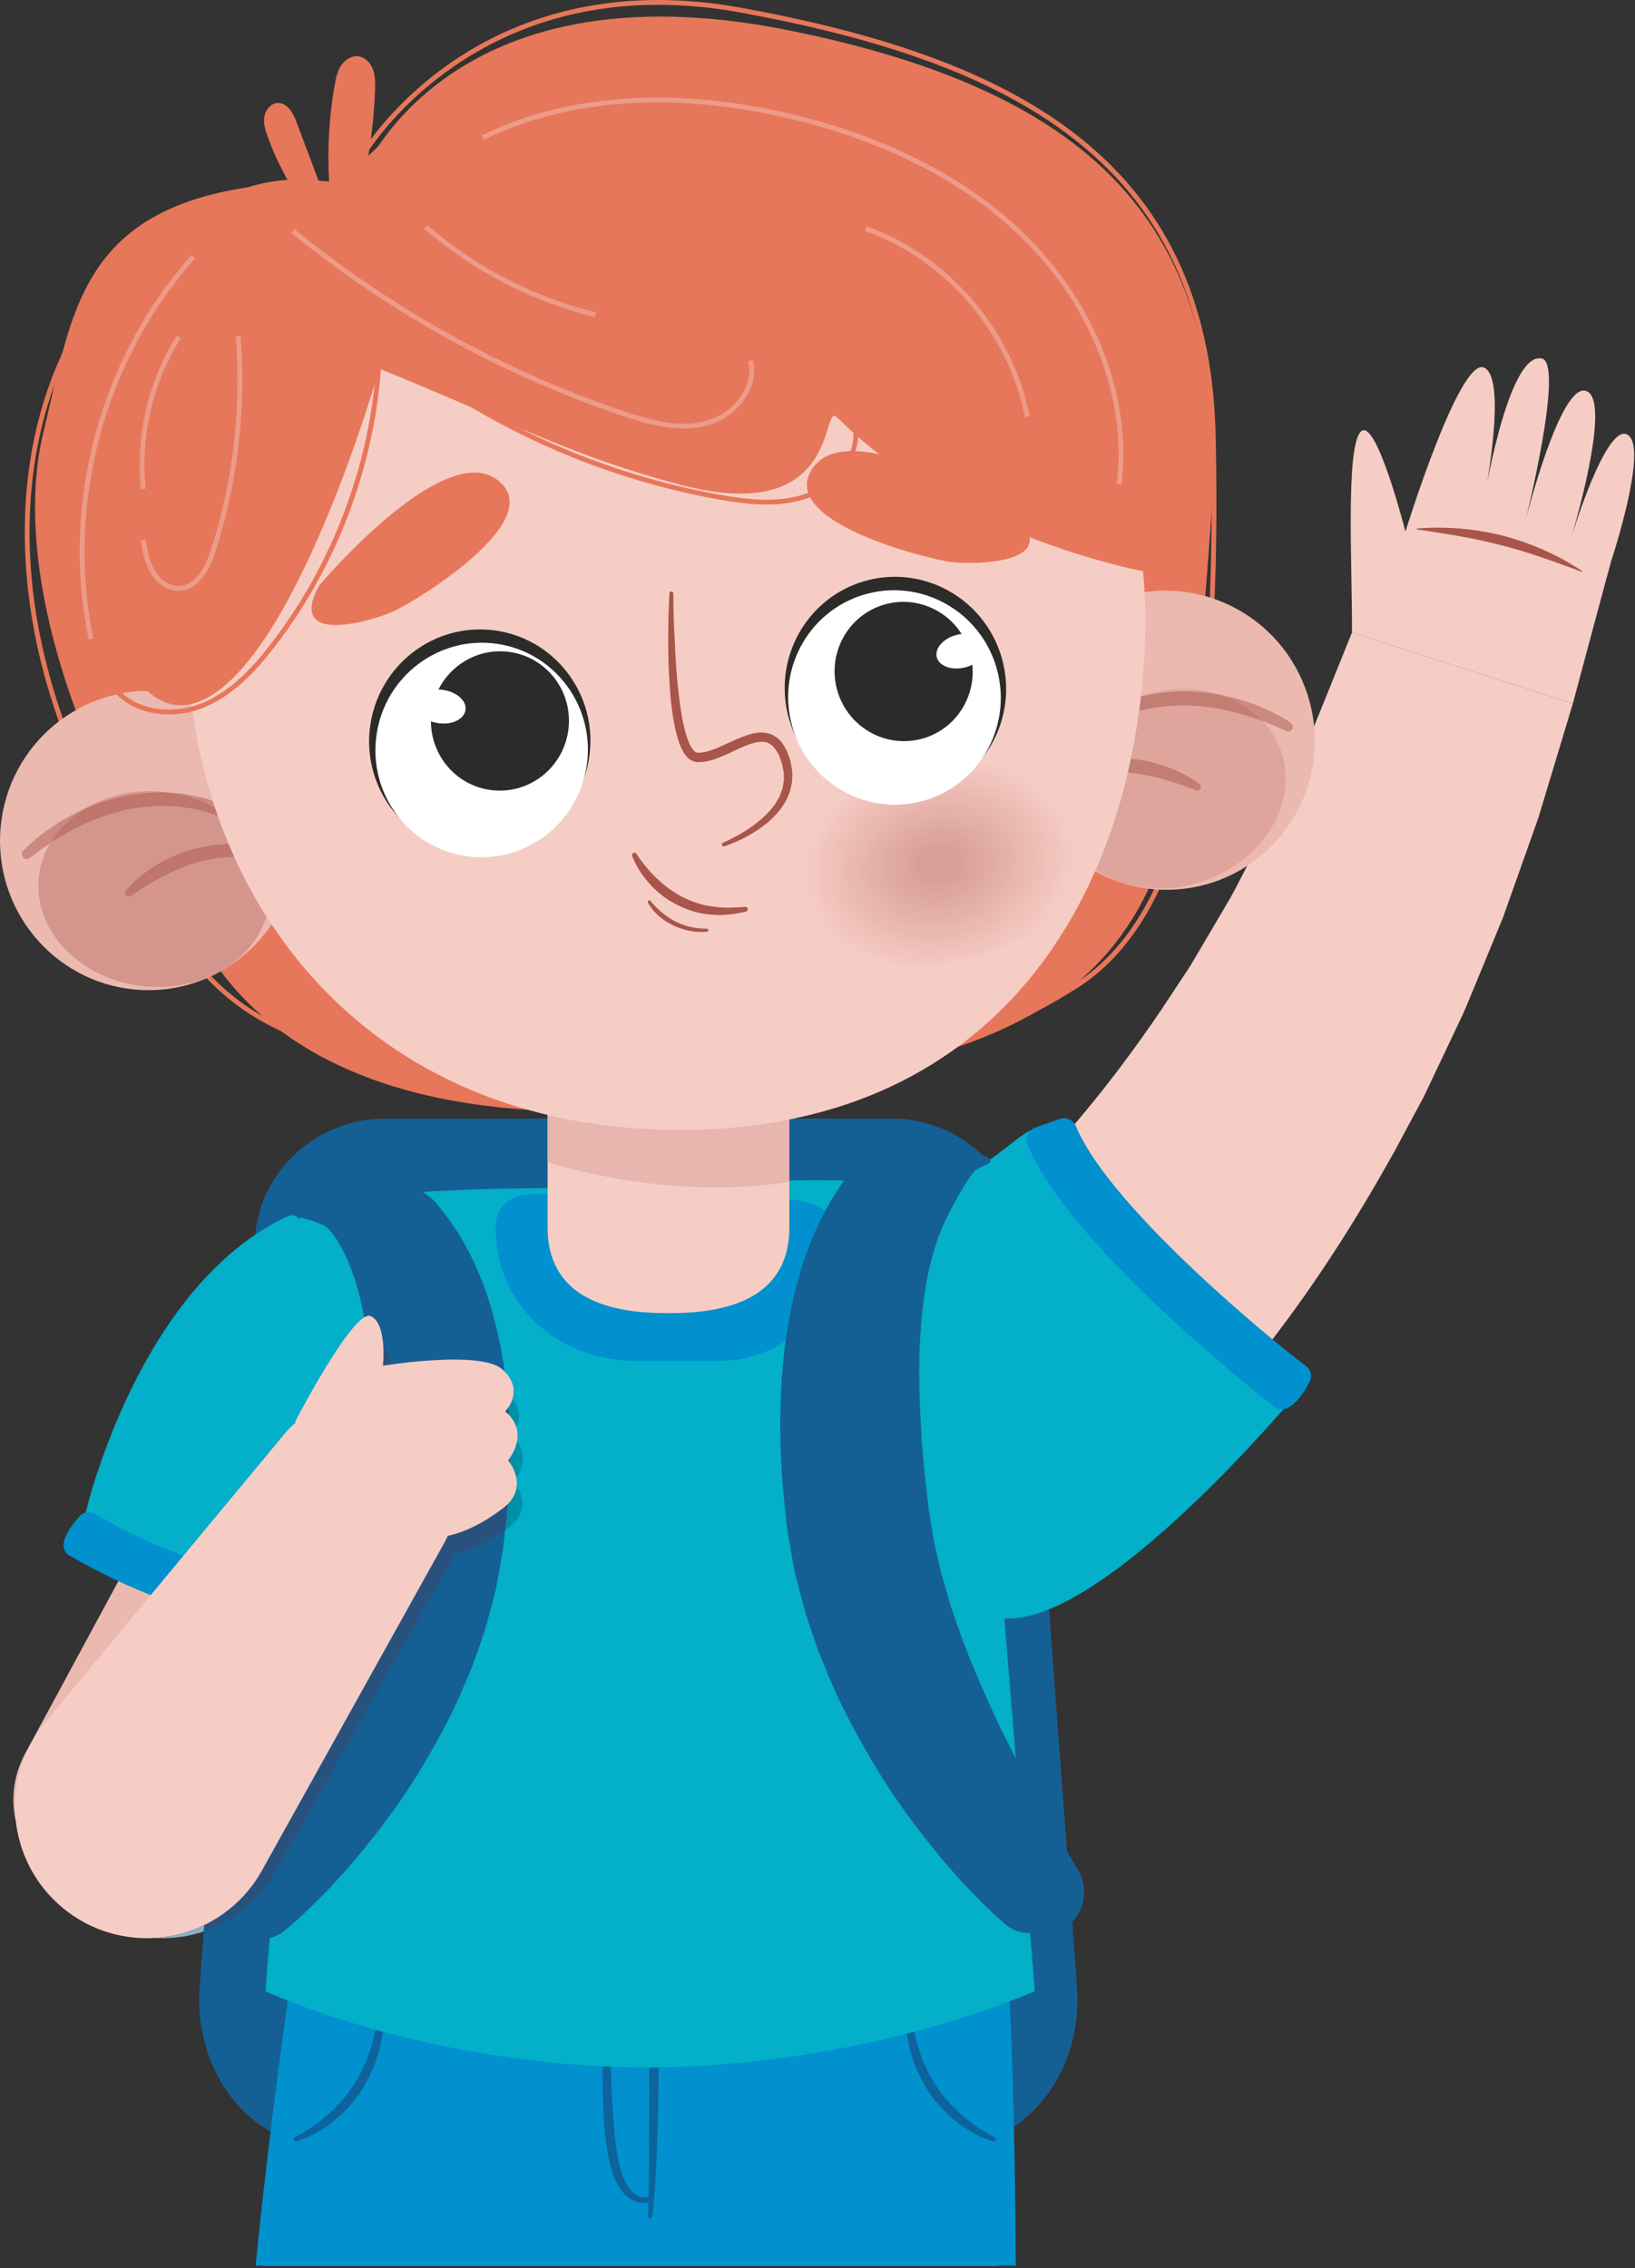 <?xml version="1.0" encoding="UTF-8"?> <svg xmlns="http://www.w3.org/2000/svg" width="261" height="362" viewBox="0 0 261 362" fill="none"><rect x="0" y="0" width="261" height="362" fill="#333333" stroke="none"/> <path d="M168.12 247.486L169.376 246.738L170.163 246.22L171.616 245.238C172.524 244.605 173.28 244.023 174.113 243.408C174.96 242.795 175.701 242.196 176.428 241.598L178.652 239.795C181.452 237.372 184.191 234.944 186.658 232.434C191.773 227.467 196.252 222.257 200.595 216.974C209.115 206.351 216.273 195.134 222.644 183.677L227.275 175.036L231.452 166.245L233.525 161.854C234.191 160.384 234.765 158.884 235.401 157.401L239.079 148.488L239.986 146.261L242.393 139.492L245.586 130.482L251.079 112.29L215.819 100.945L209.403 116.834L205.847 124.563L204.076 128.42L203.198 130.348L202.215 132.222L198.31 139.693C197.659 140.928 197.039 142.196 196.343 143.406L194.224 147.005L189.987 154.187L185.432 161.085C179.273 170.146 172.599 178.731 165.32 186.272C161.643 189.977 157.92 193.592 154.076 196.67C152.17 198.288 150.248 199.673 148.372 201.022C147.463 201.596 146.48 202.331 145.648 202.79L144.437 203.512L143.983 203.734L143.816 203.816L144.089 203.634L168.12 247.486Z" fill="#F6CDC5"></path> <path d="M251.079 112.29C251.079 112.29 257.041 90.02 257.238 89.415C258.479 85.569 262.807 71.302 259.856 69.406C256.436 67.213 250.836 85.736 250.836 85.736C250.836 85.736 257.419 64.127 253.273 62.419C249.126 60.714 243.527 83.056 243.527 83.056C243.527 83.056 249.762 58.023 246.13 57.22C240.607 56.002 236.702 80.862 236.702 80.862C236.702 80.862 240.849 60.632 236.944 58.682C233.04 56.733 224.354 84.844 224.354 84.844C224.354 84.844 219.632 66.239 217.196 68.919C214.759 71.6 215.894 91.048 215.819 100.945L251.079 112.29Z" fill="#F6CDC5"></path> <path d="M252.456 91.237C248.037 89.607 243.891 88.077 239.548 86.993C235.22 85.848 230.846 85.185 226.2 84.495L226.185 84.493L226.125 84.407L226.185 84.342C230.785 83.97 235.447 84.375 239.941 85.5C244.405 86.674 248.688 88.566 252.532 91.108L252.562 91.214L252.471 91.243L252.456 91.237Z" fill="#A95549"></path> <path d="M57.316 28.946C57.316 28.946 70.316 -6.477 126.202 4.897C175.339 14.894 196.721 36.746 193.317 83.056C189.897 129.366 188.444 156.177 150.414 167.876C112.4 179.574 58.285 185.425 35.373 155.202C12.462 124.979 1.581 90.856 6.938 68.919C12.296 46.982 12.947 27.97 57.316 28.946Z" fill="#E7775A"></path> <path d="M51.914 29.593C50.673 29.453 49.432 29.385 48.176 29.385C39.263 29.387 30.44 32.866 23.524 38.512C15.655 44.948 10.162 54.004 7.105 63.678C4.941 70.552 3.957 77.731 3.957 84.931C3.957 91.93 4.881 98.949 6.56 105.734C9.98 119.501 16.381 132.37 24.009 144.29C27.746 150.118 31.878 155.87 37.431 160.115C49.356 169.237 65.412 169.865 80.258 170.146L80.273 169.379C65.427 169.107 49.553 168.437 37.885 159.505C32.468 155.354 28.367 149.682 24.659 143.877C17.047 132.002 10.691 119.207 7.317 105.55C5.637 98.82 4.714 91.86 4.714 84.931C4.714 77.801 5.698 70.7 7.846 63.91C10.858 54.353 16.276 45.428 24.009 39.107C30.803 33.562 39.474 30.153 48.176 30.153C49.402 30.153 50.612 30.219 51.838 30.357L51.914 29.593Z" fill="#E7775A"></path> <path d="M58.285 24.915C58.285 24.913 58.346 24.827 58.452 24.651C60.101 22.024 74.417 0.764 105.046 0.769C109.177 0.769 113.611 1.155 118.348 2.025C139.549 5.918 158.072 11.763 171.374 22.139C184.676 32.521 192.802 47.406 193.301 69.578C193.377 73.269 193.422 76.873 193.422 80.38C193.422 99.767 192.121 116.291 188.747 129.28C185.357 142.273 179.894 151.701 171.601 156.99C162.475 162.814 153.108 166.378 146.011 168.483C142.47 169.535 139.488 170.223 137.4 170.647C136.356 170.86 135.539 171.006 134.979 171.1C134.419 171.193 134.131 171.233 134.131 171.233L134.237 171.994C134.268 171.988 153.608 169.387 172.025 157.638C180.544 152.197 186.068 142.563 189.488 129.473C192.893 116.379 194.179 99.802 194.179 80.38C194.179 76.867 194.149 73.257 194.058 69.56C193.589 47.21 185.327 32.033 171.843 21.534C158.375 11.032 139.746 5.175 118.499 1.27C113.702 0.392 109.238 0 105.046 0C88.506 0 76.641 6.126 68.938 12.253C61.221 18.379 57.649 24.5 57.634 24.529L58.285 24.915Z" fill="#E7775A"></path> <path d="M53.094 342.798H150.702C163.474 342.798 172.963 331.075 171.919 316.998L163.036 197.237C162.264 186.793 153.048 178.519 142.44 178.519H61.342C50.733 178.519 41.517 186.793 40.746 197.237L31.878 316.998C30.834 331.075 40.322 342.798 53.094 342.798Z" fill="#146095"></path> <path d="M55.803 338.227H147.993C160.054 338.227 168.997 327.157 168.014 313.864L159.645 200.765C158.904 190.903 150.202 183.089 140.184 183.089H63.611C53.578 183.089 44.877 190.903 44.15 200.765L35.767 313.864C34.783 327.157 43.742 338.227 55.803 338.227Z" fill="#146095"></path> <path d="M17.561 302.667C23.04 302.667 28.351 299.736 31.151 294.573L52.7 254.759C56.756 247.262 53.956 237.895 46.466 233.836C38.96 229.779 29.592 232.57 25.537 240.068L4.003 279.881C-0.053 287.378 2.731 296.746 10.222 300.803C12.568 302.067 15.08 302.667 17.561 302.667Z" fill="#EBB9B0"></path> <path d="M71.314 314.804L138.036 314.509L160.811 309.894C160.811 309.894 160.411 332.568 159.303 361.579H41.921C44.288 332.568 47.071 309.894 47.071 309.894L71.314 314.804Z" fill="#F6CDC5"></path> <path d="M47.071 311.843L71.314 316.753L138.035 316.458L160.81 311.843C160.81 311.843 162.084 333.508 162.149 361.579H40.799C43.684 333.089 47.071 311.843 47.071 311.843Z" fill="#0091CE"></path> <path d="M44.135 332.688C45.8 319.88 47.071 311.843 47.071 311.843L71.314 316.753L138.036 316.458L160.811 311.843C160.811 311.843 161.401 321.877 161.795 337.112C123.447 342.986 81.029 344.306 44.135 332.688Z" fill="#0091CE"></path> <path d="M103.805 354.014C103.805 354.014 103.79 354.014 103.79 354.012C103.593 354.003 103.442 353.835 103.442 353.637C103.472 352.911 103.502 352.183 103.517 351.454C103.714 351.405 103.896 351.339 104.093 351.249C104.274 351.166 104.349 350.953 104.259 350.775C104.199 350.647 104.077 350.571 103.941 350.571C103.911 350.571 103.881 350.574 103.835 350.583L103.805 350.595C103.714 350.62 103.623 350.639 103.532 350.654C103.593 347.678 103.593 344.696 103.623 341.715V341.481C104.062 341.487 104.486 341.493 104.925 341.497C104.789 345.564 104.561 349.63 104.153 353.69C104.138 353.872 103.987 354.014 103.805 354.014Z" fill="#0E639D"></path> <path d="M104.924 341.497C104.486 341.493 104.062 341.487 103.623 341.481L103.653 329.96C103.699 329.96 103.744 329.961 103.789 329.961V329.951C104.244 329.948 104.697 329.943 105.151 329.936C105.106 333.789 105.061 337.643 104.924 341.497Z" fill="#0E639D"></path> <path d="M102.715 351.551C101.595 351.551 100.475 351.014 99.734 350.213C98.66 349.072 98.039 347.683 97.615 346.297C97.131 344.629 96.844 342.959 96.647 341.285C97.162 341.306 97.676 341.326 98.19 341.344C98.357 342.9 98.584 344.434 98.977 345.899C99.325 347.185 99.795 348.455 100.597 349.421C101.202 350.189 102.125 350.692 103.093 350.692C103.23 350.692 103.381 350.68 103.532 350.654C103.623 350.639 103.714 350.619 103.805 350.595L103.835 350.583C103.881 350.574 103.911 350.571 103.941 350.571C104.077 350.571 104.198 350.646 104.259 350.775C104.349 350.952 104.274 351.165 104.092 351.248C103.896 351.338 103.714 351.404 103.517 351.453C103.245 351.519 102.987 351.551 102.715 351.551Z" fill="#0E639D"></path> <path d="M98.19 341.344C97.676 341.326 97.161 341.306 96.647 341.285C96.526 340.141 96.435 338.997 96.374 337.853C96.223 335.155 96.162 332.461 96.193 329.769C96.632 329.79 97.07 329.809 97.509 329.828C97.585 332.476 97.691 335.121 97.873 337.754C97.979 338.948 98.069 340.153 98.19 341.344Z" fill="#0E639D"></path> <path d="M158.616 341.771C158.571 341.771 158.54 341.765 158.51 341.755C156.271 341.057 154.273 339.887 152.472 338.437C153.078 338.357 153.698 338.276 154.319 338.192C155.681 339.311 157.179 340.287 158.737 341.08L158.767 341.095C158.919 341.172 159.01 341.352 158.949 341.52C158.904 341.673 158.767 341.771 158.616 341.771Z" fill="#0E639D"></path> <path d="M152.472 338.437C152.321 338.315 152.169 338.19 152.018 338.063C150.142 336.403 148.447 334.475 147.297 332.231C146.948 331.704 146.752 331.101 146.464 330.538C146.207 329.969 145.95 329.396 145.768 328.791L145.208 327.001L144.845 325.16C144.8 324.958 144.769 324.757 144.739 324.556C145.148 324.451 145.541 324.345 145.935 324.241C145.98 324.465 146.041 324.689 146.116 324.908L146.54 326.634L147.115 328.303C147.297 328.868 147.539 329.401 147.811 329.929C148.068 330.451 148.265 331.013 148.598 331.5C149.748 333.549 151.231 335.402 152.971 337.001C153.395 337.414 153.849 337.811 154.318 338.192C153.698 338.275 153.077 338.357 152.472 338.437Z" fill="#0E639D"></path> <path d="M47.207 341.769C47.071 341.769 46.95 341.698 46.889 341.574C46.798 341.399 46.859 341.184 47.041 341.094L47.071 341.079C49.175 340.016 51.142 338.623 52.852 337.001C53.351 336.533 53.835 336.045 54.305 335.535C54.849 335.669 55.394 335.802 55.939 335.933C55.273 336.688 54.547 337.398 53.79 338.063C51.883 339.686 49.719 340.998 47.313 341.754C47.268 341.765 47.237 341.769 47.207 341.769Z" fill="#0E639D"></path> <path d="M55.939 335.933C55.394 335.803 54.849 335.67 54.305 335.535C55.409 334.302 56.393 332.95 57.21 331.501C57.543 331.013 57.74 330.452 58.012 329.93C58.27 329.402 58.527 328.869 58.693 328.303L59.283 326.634L59.707 324.909C59.798 324.583 59.874 324.253 59.934 323.919C60.327 324.028 60.721 324.138 61.13 324.246C61.084 324.553 61.024 324.857 60.963 325.16L60.615 327.001L60.04 328.792C59.873 329.397 59.616 329.969 59.344 330.538C59.071 331.101 58.859 331.705 58.527 332.231C57.831 333.575 56.938 334.806 55.939 335.933Z" fill="#0E639D"></path> <path d="M47.237 258.302C31.151 259.277 13.597 241.729 13.597 241.729C13.597 241.729 24.326 194.444 56.983 191.032C79.228 188.892 98.856 189.758 103.32 189.999C107.966 189.758 125.248 187.023 147.493 189.163C151.383 189.57 155.348 187.1 158.661 184.632C162.309 181.92 165.169 179.208 166.258 180.307C186.733 200.78 206.966 222.474 206.966 222.474C206.966 222.474 176.413 259.277 160.326 258.302L165.199 317.773C165.199 317.773 138.883 329.73 103.789 329.951V329.961C103.623 329.961 103.456 329.957 103.29 329.955C103.139 329.957 102.972 329.961 102.806 329.961V329.951C67.727 329.73 42.365 317.773 42.365 317.773L47.237 258.302Z" fill="#03AFC9"></path> <path d="M127.942 191.683C134.222 192.779 134.192 197.763 134.192 197.763C134.192 208.495 125.491 217.195 114.761 217.195H101.671C89.292 217.195 79.123 208.451 79.123 196.069C79.123 196.069 78.623 190.586 85.191 190.586C93.56 190.586 109.419 188.448 127.942 191.683Z" fill="#0091CE"></path> <path d="M208.919 220.769C209.539 219.851 209.342 218.63 208.449 217.98C204.379 215.008 177.275 193.024 171.767 179.753C171.343 178.73 170.178 178.205 169.089 178.594L165.336 179.935C164.201 180.342 163.58 181.578 164.019 182.657C170.375 198.127 198.78 220.825 203.259 224.415C206.043 226.644 208.919 220.769 208.919 220.769Z" fill="#0091CE"></path> <path d="M12.552 242.178C13.173 241.32 14.354 241.078 15.246 241.633C19.362 244.171 32.392 251.324 46.345 251.609C47.419 251.63 48.297 252.468 48.327 253.546L48.403 257.261C48.433 258.393 47.51 259.346 46.39 259.328C30.152 259.065 16.003 251.013 11.206 248.329C8.21 246.663 12.552 242.178 12.552 242.178Z" fill="#0091CE"></path> <path d="M36.917 299.53L40.685 293.318C41.91 291.184 43.197 289.099 44.362 286.935C46.723 282.645 49.038 278.366 51.066 274.007C53.079 269.659 55.001 265.304 56.484 260.908C57.346 258.732 57.861 256.51 58.587 254.339C58.875 253.243 59.102 252.148 59.374 251.056L59.767 249.424C59.873 248.879 59.949 248.337 60.055 247.795L60.6 244.549L61.023 240.949C61.356 238.539 61.478 236.17 61.735 233.785C62.038 229.053 62.234 224.357 62.068 219.802C61.856 215.28 61.402 210.835 60.358 206.816C59.858 204.793 59.208 202.897 58.436 201.125C57.679 199.38 56.302 196.749 55.031 195.826C53.714 194.857 49.281 193.875 49.281 193.875C45.542 196.069 47.298 191.004 55.893 188.919C60.252 187.863 64.928 188.784 65.775 189.244C67.409 190.137 69.195 191.275 69.997 192.472C72.056 194.975 73.781 197.678 75.173 200.468C77.942 206.072 79.456 211.933 80.378 217.721C81.257 223.514 81.468 229.242 81.317 234.893C81.166 237.691 81.075 240.521 80.727 243.265C80.575 244.646 80.439 246.026 80.257 247.409L79.471 251.833C79.334 252.567 79.213 253.31 79.062 254.036L78.487 256.17C78.109 257.583 77.73 259.013 77.307 260.41C76.353 263.13 75.475 265.913 74.295 268.486C72.131 273.771 69.422 278.65 66.532 283.339C63.626 288.028 60.358 292.376 56.892 296.505C56.014 297.533 55.137 298.551 54.229 299.542C53.336 300.55 52.413 301.532 51.46 302.477C49.568 304.427 47.691 306.197 45.467 308.069C42.894 310.219 39.157 309.79 37.098 307.111C35.464 304.987 35.373 302.087 36.69 299.903L36.917 299.53Z" fill="#146095"></path> <path d="M125.551 213.113C126.489 207.095 127.987 201.002 130.771 195.176C132.149 192.276 133.874 189.465 135.932 186.864C136.734 185.618 138.52 184.436 140.154 183.507C140.774 183.15 143.544 182.526 146.707 182.69L146.691 182.816C146.222 183.289 145.844 183.89 145.556 184.562C143.301 190.016 141.939 195.79 140.441 201.485C138.913 207.274 137.808 213.162 139.064 219.112C139.488 221.161 141.894 222.334 143.801 221.807L143.831 221.798C143.892 224.448 144.013 227.124 144.179 229.814C144.436 232.293 144.558 234.757 144.891 237.261L145.299 241.003L145.859 244.378C145.965 244.942 146.025 245.505 146.147 246.07L146.54 247.768C146.812 248.903 147.039 250.042 147.327 251.18C148.053 253.438 148.553 255.749 149.415 258.011C150.898 262.581 152.82 267.108 154.833 271.628C156.846 276.157 159.161 280.608 161.522 285.069C162.687 287.318 163.973 289.486 165.199 291.705L168.952 298.164L169.179 298.549C170.496 300.82 170.42 303.836 168.785 306.044C166.727 308.829 162.99 309.274 160.432 307.039C158.193 305.093 156.331 303.254 154.439 301.227C153.486 300.243 152.563 299.223 151.685 298.176C150.762 297.145 149.9 296.086 149.022 295.017C145.556 290.724 142.288 286.206 139.397 281.331C136.507 276.457 133.798 271.383 131.634 265.89C130.469 263.213 129.576 260.322 128.623 257.492C128.199 256.041 127.836 254.555 127.442 253.082L126.882 250.867C126.731 250.112 126.61 249.338 126.458 248.576L125.672 243.977C125.505 242.539 125.369 241.103 125.218 239.667C124.87 236.814 124.764 233.874 124.628 230.964C124.476 225.091 124.673 219.136 125.551 213.113Z" fill="#146095"></path> <path d="M36.917 299.53L40.685 293.318C41.91 291.184 43.197 289.099 44.362 286.935C46.723 282.645 49.038 278.366 51.066 274.007C53.079 269.659 55.001 265.304 56.484 260.908C57.346 258.732 57.861 256.51 58.587 254.339C58.875 253.243 59.102 252.148 59.374 251.056L59.767 249.424C59.873 248.879 59.949 248.337 60.055 247.795L60.6 244.549L61.023 240.949C61.356 238.539 61.478 236.17 61.735 233.785C62.038 229.053 62.234 224.357 62.068 219.802C61.856 215.28 61.402 210.835 60.358 206.816C59.858 204.793 59.208 202.897 58.436 201.125C57.679 199.38 56.302 196.749 55.031 195.826C53.714 194.857 49.281 193.875 49.281 193.875C45.542 196.069 47.298 191.004 55.893 188.919C60.252 187.863 64.928 188.784 65.775 189.244C67.409 190.137 69.195 191.275 69.997 192.472C72.056 194.975 73.781 197.678 75.173 200.468C77.942 206.072 79.456 211.933 80.378 217.721C81.257 223.514 81.468 229.242 81.317 234.893C81.166 237.691 81.075 240.521 80.727 243.265C80.575 244.646 80.439 246.026 80.257 247.409L79.471 251.833C79.334 252.567 79.213 253.31 79.062 254.036L78.487 256.17C78.109 257.583 77.73 259.013 77.307 260.41C76.353 263.13 75.475 265.913 74.295 268.486C72.131 273.771 69.422 278.65 66.532 283.339C63.626 288.028 60.358 292.376 56.892 296.505C56.014 297.533 55.137 298.551 54.229 299.542C53.336 300.55 52.413 301.532 51.46 302.477C49.568 304.427 47.691 306.197 45.467 308.069C42.894 310.219 39.157 309.79 37.098 307.111C35.464 304.987 35.373 302.087 36.69 299.903L36.917 299.53Z" fill="#146095"></path> <path d="M33.966 299.53L37.719 293.318C38.96 291.184 40.246 289.099 41.411 286.935C43.773 282.645 46.088 278.366 48.115 274.007C50.128 269.659 52.05 265.304 53.533 260.908C54.396 258.732 54.91 256.51 55.636 254.339C55.909 253.243 56.151 252.148 56.408 251.056L56.817 249.424C56.923 248.879 56.998 248.337 57.089 247.795L57.649 244.549L58.073 240.949C58.391 238.539 58.527 236.17 58.769 233.785C59.072 229.053 59.283 224.357 59.117 219.802C58.89 215.28 58.436 210.835 57.392 206.816C56.908 204.793 56.257 202.897 55.485 201.125C54.713 199.38 53.351 196.749 52.08 195.826C50.764 194.857 46.33 193.875 46.33 193.875C42.592 196.069 44.332 191.004 52.943 188.919C57.301 187.863 61.977 188.784 62.81 189.244C64.444 190.137 66.245 191.275 67.031 192.472C69.105 194.975 70.815 197.678 72.207 200.468C74.992 206.072 76.505 211.933 77.428 217.721C78.306 223.514 78.502 229.242 78.367 234.893C78.215 237.691 78.124 240.521 77.761 243.265C77.61 244.646 77.488 246.026 77.307 247.409L76.52 251.833C76.384 252.567 76.248 253.31 76.096 254.036L75.537 256.17C75.143 257.583 74.78 259.013 74.356 260.41C73.403 263.13 72.51 265.913 71.345 268.486C69.181 273.771 66.457 278.65 63.566 283.339C60.676 288.028 57.407 292.376 53.927 296.505C53.064 297.533 52.186 298.551 51.263 299.542C50.385 300.55 49.462 301.532 48.509 302.477C46.602 304.427 44.741 306.197 42.501 308.069C39.944 310.219 36.191 309.79 34.133 307.111C32.498 304.987 32.422 302.087 33.739 299.903L33.966 299.53Z" fill="#146095"></path> <path d="M106.181 209.556H107.24C117.606 209.556 126.005 206.272 126.005 195.906V164.629C126.005 154.263 117.606 145.86 107.24 145.86H106.181C95.814 145.86 87.416 154.263 87.416 164.629V195.906C87.416 206.272 95.814 209.556 106.181 209.556Z" fill="#F6CDC5"></path> <path d="M114.216 189.492C106.801 189.492 97.706 188.536 87.416 185.512V177.929C92.682 179.179 98.296 179.955 104.228 180.205C105.727 180.267 107.195 180.297 108.647 180.297C114.852 180.297 120.632 179.733 126.005 178.662V188.639C122.827 189.117 118.847 189.492 114.216 189.492Z" fill="#E7B6AF"></path> <path d="M47.344 136.42C46.073 149.55 34.481 159.173 21.436 157.913C8.391 156.654 -1.158 144.988 0.114 131.857C1.385 118.726 12.992 109.103 26.036 110.362C39.066 111.622 48.615 123.289 47.344 136.42Z" fill="#EBB9B0"></path> <path d="M25.25 157.518C24.553 157.518 23.842 157.483 23.115 157.415C13.446 156.48 6.121 149.452 6.121 141.409C6.121 140.979 6.136 140.547 6.182 140.111C6.363 138.116 6.999 136.25 7.983 134.578C9.829 133.37 11.796 132.302 13.778 131.385C16.987 129.97 20.376 128.977 23.857 128.731C24.568 128.676 25.265 128.649 25.976 128.649C28.745 128.649 31.515 129.076 34.148 130.018C34.359 130.075 34.571 130.136 34.783 130.206C35.313 131.707 35.873 133.19 36.493 134.649C36.175 134.658 35.873 134.677 35.555 134.71C32.604 134.905 29.698 135.642 27.035 136.902C24.402 138.187 21.996 139.878 20.058 142.122C19.892 142.325 19.862 142.627 20.029 142.857C20.134 143.024 20.331 143.113 20.513 143.113C20.634 143.113 20.755 143.078 20.861 143.005L20.906 142.977C23.131 141.421 25.522 140.041 27.973 138.939C30.44 137.841 33.043 137.061 35.706 136.865C36.281 136.821 36.856 136.798 37.431 136.797C38.914 140.086 40.624 143.252 42.531 146.274C40.519 152.887 33.482 157.518 25.25 157.518ZM13.748 128.953C16.654 127.248 20.195 126.265 23.978 126.265C24.689 126.265 25.401 126.3 26.112 126.37C26.506 126.406 26.884 126.453 27.262 126.511C26.642 126.467 26.021 126.435 25.401 126.435C24.826 126.435 24.265 126.461 23.691 126.526C20.27 126.76 16.881 127.579 13.748 128.953Z" fill="#D4968C"></path> <path d="M4.275 137.093C4.048 137.093 3.821 136.995 3.669 136.807C3.428 136.5 3.443 136.062 3.715 135.787C5.047 134.408 6.454 133.223 8.013 132.173C9.526 131.085 11.161 130.177 12.84 129.366C13.143 129.224 13.446 129.086 13.748 128.953C11.312 130.376 9.329 132.3 7.983 134.578C6.878 135.298 5.819 136.07 4.805 136.889L4.759 136.922C4.608 137.037 4.442 137.093 4.275 137.093Z" fill="#CC897F"></path> <path d="M34.314 128.863C32.226 127.713 29.834 126.895 27.262 126.51C27.958 126.56 28.654 126.627 29.35 126.689L32.12 127.264C32.77 127.36 33.376 127.603 33.981 127.834C34.087 128.179 34.208 128.52 34.314 128.863Z" fill="#CC897F"></path> <path d="M7.983 134.577C9.329 132.3 11.312 130.375 13.748 128.953C16.881 127.578 20.27 126.76 23.69 126.525C24.265 126.46 24.826 126.434 25.4 126.434C26.021 126.434 26.641 126.466 27.262 126.51C29.834 126.895 32.226 127.713 34.314 128.863C34.465 129.313 34.616 129.759 34.783 130.206C34.571 130.136 34.359 130.074 34.147 130.018C31.514 129.075 28.745 128.648 25.976 128.648C25.264 128.648 24.568 128.676 23.857 128.73C20.376 128.977 16.986 129.969 13.778 131.385C11.796 132.301 9.828 133.37 7.983 134.577Z" fill="#BF766C"></path> <path d="M20.513 143.113C20.331 143.113 20.134 143.024 20.028 142.857C19.862 142.628 19.892 142.325 20.058 142.122C21.996 139.878 24.402 138.187 27.035 136.903C29.698 135.642 32.604 134.905 35.555 134.71C35.873 134.677 36.175 134.658 36.493 134.649C36.795 135.371 37.098 136.087 37.431 136.797C36.856 136.798 36.281 136.821 35.706 136.865C33.043 137.061 30.44 137.841 27.973 138.939C25.522 140.041 23.131 141.421 20.906 142.977L20.86 143.005C20.755 143.078 20.634 143.113 20.513 143.113Z" fill="#BF766C"></path> <path d="M163.61 125.562C167.742 138.089 181.18 144.918 193.619 140.816C206.074 136.71 212.807 123.228 208.676 110.699C204.545 98.171 191.107 91.343 178.652 95.445C166.213 99.55 159.479 113.033 163.61 125.562Z" fill="#EBB9B0"></path> <path d="M185.129 141.798C181.316 141.798 177.745 140.742 174.915 138.83C177.048 133.92 178.758 128.72 180.03 123.308C181.043 123.396 182.057 123.547 183.056 123.748C185.689 124.283 188.337 125.101 190.849 126.126L190.895 126.146C190.97 126.176 191.046 126.191 191.122 126.191C191.364 126.191 191.591 126.049 191.682 125.817C191.788 125.557 191.697 125.268 191.485 125.107C189.109 123.345 186.385 122.227 183.525 121.557C182.542 121.333 181.528 121.178 180.514 121.09C181.043 118.596 181.482 116.061 181.83 113.493C182.814 113.233 183.813 113.03 184.827 112.883C186.143 112.683 187.46 112.591 188.791 112.591C190.94 112.591 193.12 112.835 195.238 113.251C197.387 113.708 199.521 114.318 201.594 115.088C202.926 116.503 203.955 118.183 204.575 120.086C207.284 128.264 201.594 137.494 191.879 140.698C189.608 141.445 187.324 141.798 185.129 141.798ZM182.118 111.154C182.133 111.125 182.133 111.096 182.133 111.069C184.388 110.329 186.658 109.978 188.852 109.978C190.91 109.978 192.908 110.286 194.754 110.872C192.908 110.515 191.016 110.338 189.14 110.338C187.581 110.338 186.037 110.457 184.494 110.695C183.692 110.784 182.905 110.949 182.118 111.154Z" fill="#DFA59C"></path> <path d="M205.604 116.742C205.498 116.742 205.377 116.717 205.271 116.662L205.211 116.639C204.045 116.064 202.835 115.547 201.594 115.088C199.793 113.162 197.432 111.724 194.754 110.872C195.072 110.936 195.39 111.002 195.707 111.077C197.538 111.496 199.324 112.019 201.049 112.747C202.789 113.431 204.424 114.276 206.028 115.326C206.346 115.536 206.467 115.958 206.301 116.311C206.164 116.583 205.892 116.742 205.604 116.742Z" fill="#CC897F"></path> <path d="M201.594 115.088C199.521 114.317 197.387 113.708 195.239 113.251C193.12 112.834 190.941 112.591 188.792 112.591C187.46 112.591 186.144 112.683 184.827 112.883C183.813 113.03 182.815 113.233 181.831 113.493C181.937 112.716 182.027 111.937 182.118 111.153C182.905 110.949 183.692 110.784 184.494 110.695C186.038 110.457 187.581 110.337 189.14 110.337C191.016 110.337 192.908 110.515 194.754 110.872C197.433 111.724 199.794 113.161 201.594 115.088Z" fill="#C37E73"></path> <path d="M191.122 126.191C191.047 126.191 190.971 126.176 190.895 126.146L190.85 126.126C188.338 125.102 185.69 124.283 183.056 123.749C182.058 123.547 181.043 123.396 180.03 123.308C180.196 122.573 180.363 121.832 180.514 121.09C181.528 121.178 182.542 121.334 183.525 121.557C186.385 122.227 189.109 123.345 191.485 125.108C191.697 125.268 191.788 125.557 191.682 125.817C191.591 126.049 191.364 126.191 191.122 126.191Z" fill="#C37E73"></path> <path d="M182.798 102.108C181.21 145.155 157.012 182.412 104.228 180.205C54.804 178.137 28.246 139.472 29.849 96.426C31.438 53.38 66.986 19.756 109.222 21.325C151.458 22.895 184.403 59.063 182.798 102.108Z" fill="#F6CDC5"></path> <path fill-rule="evenodd" clip-rule="evenodd" d="M154.682 121.787H154.561C152.025 121.795 149.373 122.068 146.661 122.633C133.042 125.476 123.432 134.653 125.203 143.129C126.61 149.898 134.857 154.172 145.057 154.172C147.63 154.172 150.323 153.899 153.078 153.326C166.697 150.482 176.307 141.304 174.536 132.83C173.129 126.062 164.882 121.787 154.682 121.787Z" fill="url(#paint0_radial_46_1317)"></path> <path d="M93.484 120.663C92.152 130.082 83.511 136.648 74.174 135.328C64.852 134.009 58.36 125.303 59.692 115.884C61.038 106.465 69.68 99.9 79.001 101.219C88.339 102.538 94.815 111.244 93.484 120.663Z" fill="#2B2B2A"></path> <path d="M93.484 120.663L92.894 120.58C91.714 128.891 84.647 134.899 76.565 134.897C75.809 134.897 75.037 134.844 74.265 134.735C66.048 133.576 60.131 126.48 60.131 118.34C60.131 117.558 60.176 116.766 60.297 115.969C61.463 107.655 68.545 101.65 76.611 101.65C77.382 101.65 78.139 101.703 78.926 101.812C87.128 102.973 93.06 110.067 93.06 118.207C93.06 118.99 93 119.781 92.894 120.58L93.484 120.663L94.074 120.746C94.195 119.893 94.256 119.045 94.256 118.207C94.256 109.483 87.9 101.874 79.093 100.626C78.26 100.509 77.428 100.451 76.611 100.451C67.939 100.451 60.373 106.895 59.102 115.801C58.981 116.654 58.92 117.502 58.92 118.34C58.92 127.065 65.276 134.673 74.099 135.922C74.931 136.038 75.748 136.096 76.565 136.096C85.237 136.096 92.818 129.651 94.074 120.746L93.484 120.663Z" fill="#2B2B2A"></path> <path d="M93.681 122.065C92.349 131.426 83.769 137.953 74.492 136.641C65.216 135.329 58.769 126.677 60.101 117.316C61.417 107.955 70.013 101.429 79.289 102.74C88.551 104.052 94.998 112.703 93.681 122.065Z" fill="white"></path> <path d="M90.714 116.601C89.852 122.682 84.283 126.922 78.245 126.07C72.222 125.218 68.045 119.598 68.908 113.517C69.77 107.435 75.339 103.198 81.362 104.049C87.385 104.901 91.577 110.521 90.714 116.601Z" fill="#2B2B2A"></path> <path d="M74.31 113.318C74.098 114.782 72.177 115.722 69.998 115.415C67.818 115.106 66.214 113.669 66.426 112.203C66.638 110.736 68.575 109.798 70.739 110.105C72.918 110.414 74.522 111.851 74.31 113.318Z" fill="white"></path> <path d="M126.369 113.977C128.669 123.211 137.93 128.857 147.085 126.59C156.226 124.323 161.78 115.001 159.495 105.767C157.209 96.534 147.933 90.887 138.793 93.154C129.652 95.421 124.083 104.744 126.369 113.977Z" fill="#2B2B2A"></path> <path d="M126.368 113.977L125.793 114.121C127.805 122.246 135.039 127.691 142.999 127.691C144.391 127.691 145.814 127.523 147.221 127.172C155.257 125.18 160.614 117.942 160.614 109.962C160.614 108.531 160.432 107.075 160.084 105.624C158.056 97.499 150.823 92.055 142.878 92.054C141.47 92.054 140.063 92.222 138.641 92.573C130.62 94.564 125.263 101.804 125.263 109.784C125.263 111.215 125.429 112.67 125.793 114.121L126.368 113.977L126.958 113.833C126.625 112.476 126.458 111.119 126.458 109.784C126.458 102.34 131.452 95.589 138.928 93.737C140.26 93.41 141.576 93.253 142.878 93.253C150.278 93.253 157.042 98.326 158.919 105.912C159.252 107.269 159.418 108.628 159.418 109.962C159.403 117.407 154.409 124.157 146.933 126.009C145.617 126.336 144.3 126.492 142.999 126.492C135.599 126.492 128.834 121.418 126.958 113.833L126.368 113.977Z" fill="#2B2B2A"></path> <path d="M126.322 115.392C128.608 124.569 137.823 130.182 146.903 127.928C155.998 125.675 161.522 116.409 159.252 107.232C156.982 98.056 147.766 92.443 138.671 94.695C129.576 96.948 124.052 106.214 126.322 115.392Z" fill="white"></path> <path d="M133.556 109.819C135.039 115.778 141.017 119.425 146.934 117.962C152.835 116.498 156.422 110.48 154.939 104.517C153.471 98.557 147.478 94.911 141.577 96.375C135.675 97.838 132.088 103.858 133.556 109.819Z" fill="#2B2B2A"></path> <path d="M149.537 104.872C149.9 106.309 151.913 107.046 154.046 106.517C156.18 105.988 157.633 104.395 157.27 102.957C156.921 101.52 154.894 100.783 152.76 101.312C150.626 101.842 149.189 103.435 149.537 104.872Z" fill="white"></path> <path d="M101.611 136.289C103.502 139.139 105.999 141.634 108.98 143.172C110.479 143.936 112.098 144.46 113.778 144.679C115.457 144.962 117.182 144.857 118.923 144.732L118.953 144.729C119.165 144.714 119.347 144.874 119.362 145.086C119.377 145.28 119.256 145.449 119.059 145.492C117.303 145.885 115.473 146.168 113.641 145.968C111.795 145.885 109.979 145.316 108.314 144.512C106.635 143.71 105.106 142.592 103.866 141.236C102.625 139.864 101.58 138.35 100.914 136.612C100.839 136.412 100.93 136.189 101.142 136.112C101.308 136.045 101.505 136.111 101.596 136.259L101.611 136.289Z" fill="#A95549"></path> <path d="M103.79 143.735C104.925 145.098 106.256 146.255 107.815 147.058C109.374 147.854 111.144 148.24 112.9 148.211L113.142 148.444L112.93 148.685C111.084 148.901 109.192 148.502 107.497 147.703C105.817 146.911 104.289 145.651 103.396 144L103.487 143.676L103.79 143.735Z" fill="#A95549"></path> <path d="M52.67 37.978C48.342 33.353 44.953 27.856 42.758 21.913C42.38 20.87 42.032 19.764 42.199 18.666C42.365 17.568 43.212 16.494 44.317 16.436C45.876 16.356 46.814 18.087 47.359 19.546C49.311 24.735 51.248 29.924 53.2 35.113C52.095 27.989 52.171 20.681 53.427 13.579C53.609 12.509 53.836 11.414 54.426 10.501C55.016 9.587 56.045 8.88 57.135 8.983C58.239 9.088 59.132 10.006 59.526 11.043C59.919 12.08 59.904 13.221 59.874 14.327C59.601 22.076 58.179 29.785 55.667 37.12L52.67 37.978Z" fill="#E7775A"></path> <path d="M50.93 93.462C50.93 93.462 70.527 70.186 79.289 76.508C88.051 82.832 66.275 95.969 62.93 97.515C59.601 99.062 45.603 103.278 50.93 93.462Z" fill="#E7775A"></path> <path d="M162.006 82.228C162.006 82.228 136.356 65.863 129.879 74.512C123.417 83.162 148.114 89.201 151.761 89.683C155.408 90.164 170.027 90.008 162.006 82.228Z" fill="#E7775A"></path> <path d="M111.341 120.89C116.229 121.09 123.054 112.945 125.506 121.663C127.972 130.38 115.533 134.776 115.533 134.776L111.341 120.89Z" fill="#F6CDC5"></path> <path d="M107.482 94.709C107.497 97.301 107.573 99.901 107.724 102.49C107.83 105.079 107.996 107.667 108.284 110.232C108.587 112.782 108.904 115.371 109.676 117.732C109.873 118.324 110.13 118.865 110.403 119.348C110.705 119.823 111.069 120.121 111.341 120.132C112.385 120.194 113.596 119.752 114.746 119.26C115.896 118.755 117.061 118.18 118.317 117.671C119.558 117.198 120.965 116.673 122.555 117.021C122.933 117.122 123.326 117.228 123.644 117.476L124.158 117.803C124.295 117.936 124.416 118.083 124.552 118.224C125.112 118.773 125.384 119.448 125.702 120.081C125.914 120.743 126.217 121.367 126.292 122.078L126.474 123.118C126.489 123.469 126.474 123.826 126.459 124.178C126.504 124.893 126.247 125.574 126.126 126.264C125.838 126.902 125.641 127.591 125.233 128.155C124.552 129.369 123.584 130.348 122.585 131.237C120.496 132.944 118.151 134.212 115.639 135.071C115.472 135.127 115.29 135.041 115.245 134.876C115.184 134.722 115.26 134.552 115.412 134.489L115.427 134.48C117.757 133.464 120.012 132.135 121.858 130.424C122.766 129.565 123.629 128.637 124.189 127.552C124.537 127.042 124.658 126.446 124.9 125.895C124.976 125.305 125.188 124.733 125.127 124.133C125.112 123.838 125.127 123.54 125.112 123.246L124.93 122.367C124.87 121.774 124.567 121.216 124.401 120.64C123.901 119.56 123.205 118.649 122.222 118.451C121.238 118.219 120.027 118.598 118.877 119.071C117.727 119.548 116.577 120.156 115.336 120.673C114.095 121.17 112.809 121.709 111.22 121.623C110.16 121.502 109.54 120.736 109.162 120.135C108.783 119.495 108.496 118.844 108.299 118.195C107.497 115.589 107.179 112.973 106.968 110.356C106.559 105.125 106.604 99.905 106.862 94.69C106.862 94.518 107.013 94.385 107.179 94.394C107.346 94.401 107.482 94.544 107.482 94.709Z" fill="#A95549"></path> <path d="M183.404 91.343C183.404 91.343 153.184 86.143 133.677 66.644C130.893 63.852 134.661 84.193 108.662 77.369C91.032 72.743 82.225 67.616 60.555 58.845C60.555 58.845 46.904 106.942 31.317 112.142C15.716 117.342 7.907 71.844 20.906 47.145C33.905 22.447 54.713 29.597 54.713 29.597C54.713 29.597 78.109 -4.202 130.106 7.497C182.103 19.198 190.547 57.545 183.404 91.343Z" fill="#E7775A"></path> <path d="M135.962 67.189C136.159 67.863 136.25 68.542 136.25 69.222C136.265 73.074 133.193 76.915 129.44 78.48C127.215 79.409 124.824 79.751 122.388 79.751C119.936 79.751 117.454 79.409 115.018 78.981C94.937 75.426 75.809 66.513 60.161 53.414L59.661 54.005C75.415 67.192 94.664 76.162 114.897 79.74C117.334 80.173 119.876 80.523 122.388 80.523C124.9 80.523 127.382 80.172 129.727 79.192C133.738 77.507 137.006 73.486 137.021 69.222C137.021 68.472 136.915 67.718 136.703 66.972L135.962 67.189Z" fill="#E7775A"></path> <path d="M60.267 53.385C60.146 71.139 54.047 88.808 43.167 102.845C40.125 106.783 36.569 110.518 32.014 112.298C30.425 112.918 28.669 113.245 26.945 113.245C23.751 113.245 20.634 112.127 18.651 109.737L18.061 110.231C20.225 112.838 23.585 114.018 26.945 114.017C28.775 114.017 30.607 113.673 32.286 113.015C37.068 111.148 40.7 107.292 43.773 103.318C54.759 89.143 60.918 71.316 61.039 53.389L60.267 53.385Z" fill="#E7775A"></path> <path d="M119.422 57.663C119.558 58.17 119.619 58.677 119.619 59.181C119.634 62.769 116.32 66.246 112.612 67.197C111.477 67.493 110.312 67.621 109.131 67.621C105.923 67.622 102.639 66.661 99.492 65.599C80.454 59.167 62.597 49.29 47.026 36.59L46.526 37.188C62.174 49.947 80.122 59.868 99.25 66.331C102.412 67.398 105.772 68.391 109.131 68.392C110.357 68.392 111.598 68.259 112.809 67.944C116.819 66.895 120.375 63.245 120.39 59.181C120.39 58.612 120.315 58.038 120.164 57.465L119.422 57.663Z" fill="#EE9A88"></path> <path d="M77.216 22.321C85.811 18.107 95.33 16.342 104.955 16.342C112.067 16.342 119.24 17.305 126.141 18.951C140.078 22.273 153.638 28.436 163.701 38.557C172.645 47.528 178.562 59.903 178.562 72.434C178.562 74.037 178.456 75.641 178.259 77.242L179.031 77.337C179.228 75.705 179.333 74.067 179.333 72.434C179.318 59.657 173.31 47.114 164.261 38.014C154.046 27.757 140.366 21.546 126.323 18.201C119.361 16.542 112.128 15.57 104.955 15.57C95.224 15.57 85.6 17.351 76.883 21.628L77.216 22.321Z" fill="#EE9A88"></path> <path d="M30.592 40.685C19.075 53.551 12.72 70.806 12.72 88.044C12.72 92.744 13.189 97.443 14.157 102.051L14.914 101.892C13.96 97.339 13.491 92.693 13.491 88.044C13.491 70.995 19.771 53.913 31.167 41.2L30.592 40.685Z" fill="#EE9A88"></path> <path d="M37.628 53.683C37.825 56.012 37.915 58.347 37.915 60.683C37.915 69.828 36.493 78.975 33.694 87.683C33.27 89.056 32.634 90.53 31.771 91.642C30.909 92.758 29.865 93.49 28.548 93.52H28.473C26.944 93.529 25.476 92.402 24.674 90.989C23.826 89.548 23.524 87.82 23.237 86.085L22.465 86.214C22.767 87.948 23.07 89.772 23.993 91.375C24.916 92.959 26.566 94.285 28.473 94.292H28.563C30.182 94.257 31.453 93.334 32.377 92.113C33.33 90.887 33.981 89.342 34.435 87.92C37.25 79.134 38.687 69.908 38.687 60.683C38.687 58.327 38.597 55.971 38.4 53.621L37.628 53.683Z" fill="#EE9A88"></path> <path d="M28.23 53.544C24.356 59.676 22.298 66.917 22.298 74.164C22.298 75.474 22.359 76.787 22.495 78.091L23.267 78.011C23.131 76.733 23.07 75.449 23.07 74.164C23.07 67.064 25.083 59.96 28.881 53.955L28.23 53.544Z" fill="#EE9A88"></path> <path d="M164.367 66.426C161.719 52.737 151.473 40.807 138.338 36.104L138.081 36.831C150.944 41.431 161.023 53.165 163.61 66.575L164.367 66.426Z" fill="#EE9A88"></path> <path d="M95.133 49.866C85.221 47.43 75.899 42.599 68.197 35.904L67.697 36.487C75.491 43.264 84.919 48.15 94.952 50.615L95.133 49.866Z" fill="#EE9A88"></path> <path d="M25.93 309.321C25.506 309.321 25.098 309.309 24.689 309.284C27.413 309.122 30.107 308.43 32.604 307.227L32.528 308.253C30.394 308.963 28.17 309.321 25.93 309.321Z" fill="#89AFCD"></path> <path d="M32.529 308.253L32.605 307.227C32.998 307.033 33.391 306.827 33.785 306.606C33.891 306.779 34.011 306.947 34.133 307.11C34.239 307.246 34.344 307.375 34.466 307.499C33.83 307.782 33.179 308.035 32.529 308.253Z" fill="#29517D"></path> <path d="M34.465 307.499C34.344 307.375 34.239 307.246 34.133 307.11C34.011 306.947 33.89 306.779 33.784 306.606C35.086 305.875 36.312 304.999 37.446 303.978C38.218 303.289 38.945 302.534 39.626 301.715C40.458 300.73 41.215 299.588 41.82 298.509L69.725 248.373C70.588 248.346 71.556 248.236 72.631 247.992C72.464 248.37 72.268 248.742 72.056 249.112L43.817 298.993C43.228 300.023 42.471 301.115 41.684 302.056C39.656 304.461 37.174 306.281 34.465 307.499Z" fill="#29517D"></path> <path d="M80.621 244.209C80.651 243.894 80.681 243.579 80.727 243.264C81.075 240.521 81.166 237.691 81.317 234.893C81.347 233.789 81.363 232.682 81.363 231.572C81.363 228.565 81.241 225.537 80.969 222.491C81.029 222.537 81.075 222.585 81.135 222.635C84.767 225.895 81.529 229.038 81.529 229.038C81.529 229.038 85.554 231.638 82.013 236.489C82.013 236.489 85.494 240.495 81.302 243.706C81.075 243.879 80.848 244.047 80.621 244.209ZM52.685 223.967C54.668 220.674 57.044 217.039 58.815 215.365C58.935 216.828 59.041 218.311 59.117 219.802C59.162 220.978 59.177 222.161 59.177 223.354C58.572 223.283 57.967 223.246 57.362 223.246C55.773 223.246 54.199 223.492 52.685 223.967Z" fill="#008FA9"></path> <path d="M77.458 246.181C77.564 245.209 77.655 244.236 77.76 243.265C78.124 240.521 78.215 237.691 78.366 234.893C78.472 230.442 78.381 225.945 77.897 221.404C79.198 221.617 80.273 221.963 80.969 222.491C81.241 225.538 81.363 228.566 81.363 231.573C81.363 232.682 81.347 233.79 81.317 234.893C81.166 237.691 81.075 240.521 80.727 243.265C80.681 243.579 80.651 243.894 80.621 244.209C79.531 245 78.472 245.651 77.458 246.181Z" fill="#29517D"></path> <path d="M69.725 248.374L70.891 246.29C75.052 238.808 72.359 229.368 64.883 225.205C63.052 224.191 61.115 223.584 59.178 223.354C59.178 222.162 59.163 220.978 59.117 219.802C59.042 218.312 58.936 216.829 58.815 215.366C59.435 214.775 59.98 214.43 60.404 214.43C60.51 214.43 60.6 214.448 60.676 214.486C63.294 215.65 62.583 222.054 62.583 222.054C62.583 222.054 68.364 221.112 73.6 221.112C75.128 221.112 76.626 221.193 77.897 221.404C78.382 225.945 78.472 230.442 78.367 234.893C78.215 237.691 78.124 240.521 77.761 243.265C77.655 244.236 77.564 245.209 77.459 246.181C75.703 247.104 74.084 247.667 72.631 247.992C71.557 248.236 70.588 248.346 69.725 248.374Z" fill="#29517D"></path> <path d="M45.407 228.851L7.241 274.838C-0.174 283.78 1.051 297.047 9.995 304.47C18.939 311.893 32.21 310.659 39.625 301.716C40.458 300.731 41.215 299.588 41.82 298.509L70.89 246.29C75.052 238.808 72.358 229.368 64.882 225.205C58.254 221.516 50.082 223.214 45.407 228.851Z" fill="#F6CDC5"></path> <path d="M47.117 226.86C47.117 226.86 56.499 208.823 59.177 210.043C61.856 211.261 61.13 217.963 61.13 217.963C61.13 217.963 76.732 215.381 80.228 218.573C83.965 221.986 80.621 225.276 80.621 225.276C80.621 225.276 84.767 227.998 81.12 233.075C81.12 233.075 84.692 237.27 80.379 240.631C70.996 247.944 64.171 244.897 64.171 244.897L47.117 226.86Z" fill="#F6CDC5"></path> <path d="M125.551 213.113C126.489 207.095 127.987 201.002 130.771 195.176C132.149 192.276 133.874 189.465 135.932 186.864C136.734 185.618 138.52 184.436 140.154 183.507C140.774 183.15 143.544 182.526 146.707 182.69L146.691 182.816C146.222 183.289 145.844 183.89 145.556 184.562C143.301 190.016 141.939 195.79 140.441 201.485C138.913 207.274 137.808 213.162 139.064 219.112C139.488 221.161 141.894 222.334 143.801 221.807L143.831 221.798C143.892 224.448 144.013 227.124 144.179 229.814C144.436 232.293 144.558 234.757 144.891 237.261L145.299 241.003L145.859 244.378C145.965 244.942 146.025 245.505 146.147 246.07L146.54 247.768C146.812 248.903 147.039 250.042 147.327 251.18C148.053 253.438 148.553 255.749 149.415 258.011C150.898 262.581 152.82 267.108 154.833 271.628C156.846 276.157 159.161 280.608 161.522 285.069C162.687 287.318 163.973 289.486 165.199 291.705L168.952 298.164L169.179 298.549C170.496 300.82 170.42 303.836 168.785 306.044C166.727 308.829 162.99 309.274 160.432 307.039C158.193 305.093 156.331 303.254 154.439 301.227C153.486 300.243 152.563 299.223 151.685 298.176C150.762 297.145 149.9 296.086 149.022 295.017C145.556 290.724 142.288 286.206 139.397 281.331C136.507 276.457 133.798 271.383 131.634 265.89C130.469 263.213 129.576 260.322 128.623 257.492C128.199 256.041 127.836 254.555 127.442 253.082L126.882 250.867C126.731 250.112 126.61 249.338 126.458 248.576L125.672 243.977C125.505 242.539 125.369 241.103 125.218 239.667C124.87 236.814 124.764 233.874 124.628 230.964C124.476 225.091 124.673 219.136 125.551 213.113Z" fill="#146095"></path> <path d="M171.918 298.164L168.165 291.705C166.924 289.486 165.638 287.318 164.473 285.069C162.112 280.608 159.812 276.158 157.784 271.628C155.771 267.108 153.849 262.582 152.366 258.012C151.504 255.749 151.004 253.438 150.278 251.181C149.99 250.043 149.763 248.903 149.491 247.768L149.098 246.07C148.977 245.505 148.916 244.943 148.81 244.378L148.266 241.003L147.842 237.261C147.509 234.757 147.387 232.293 147.131 229.814C146.843 224.894 146.631 220.011 146.798 215.277C147.01 210.576 147.463 205.953 148.507 201.777C149.007 199.672 149.643 197.7 150.414 195.859C151.186 194.046 154.515 187.687 155.787 186.725C157.103 185.72 161.552 185.337 152.972 183.17C148.613 182.071 143.937 183.029 143.105 183.507C141.471 184.436 139.685 185.618 138.883 186.864C136.825 189.465 135.1 192.277 133.723 195.176C130.953 201.003 129.44 207.095 128.502 213.113C127.624 219.136 127.427 225.091 127.579 230.964C127.715 233.874 127.821 236.815 128.169 239.667C128.32 241.103 128.456 242.54 128.623 243.977L129.409 248.576C129.561 249.339 129.682 250.112 129.833 250.867L130.394 253.083C130.787 254.555 131.15 256.041 131.574 257.492C132.527 260.322 133.42 263.213 134.585 265.89C136.749 271.383 139.458 276.457 142.348 281.331C145.239 286.206 148.507 290.724 151.973 295.018C152.851 296.086 153.728 297.145 154.637 298.176C155.514 299.223 156.437 300.243 157.391 301.227C159.282 303.255 161.144 305.093 163.383 307.039C165.941 309.274 169.679 308.829 171.736 306.044C173.371 303.836 173.447 300.82 172.145 298.55L171.918 298.164Z" fill="#146095"></path> <defs> <radialGradient id="paint0_radial_46_1317" cx="0" cy="0" r="1" gradientUnits="userSpaceOnUse" gradientTransform="translate(149.879 137.965) rotate(-10.529) scale(21.954 17.188)"> <stop stop-color="#D99F96"></stop> <stop offset="0.149" stop-color="#D99F96"></stop> <stop offset="1" stop-color="#F6CDC5"></stop> </radialGradient> </defs> </svg> 